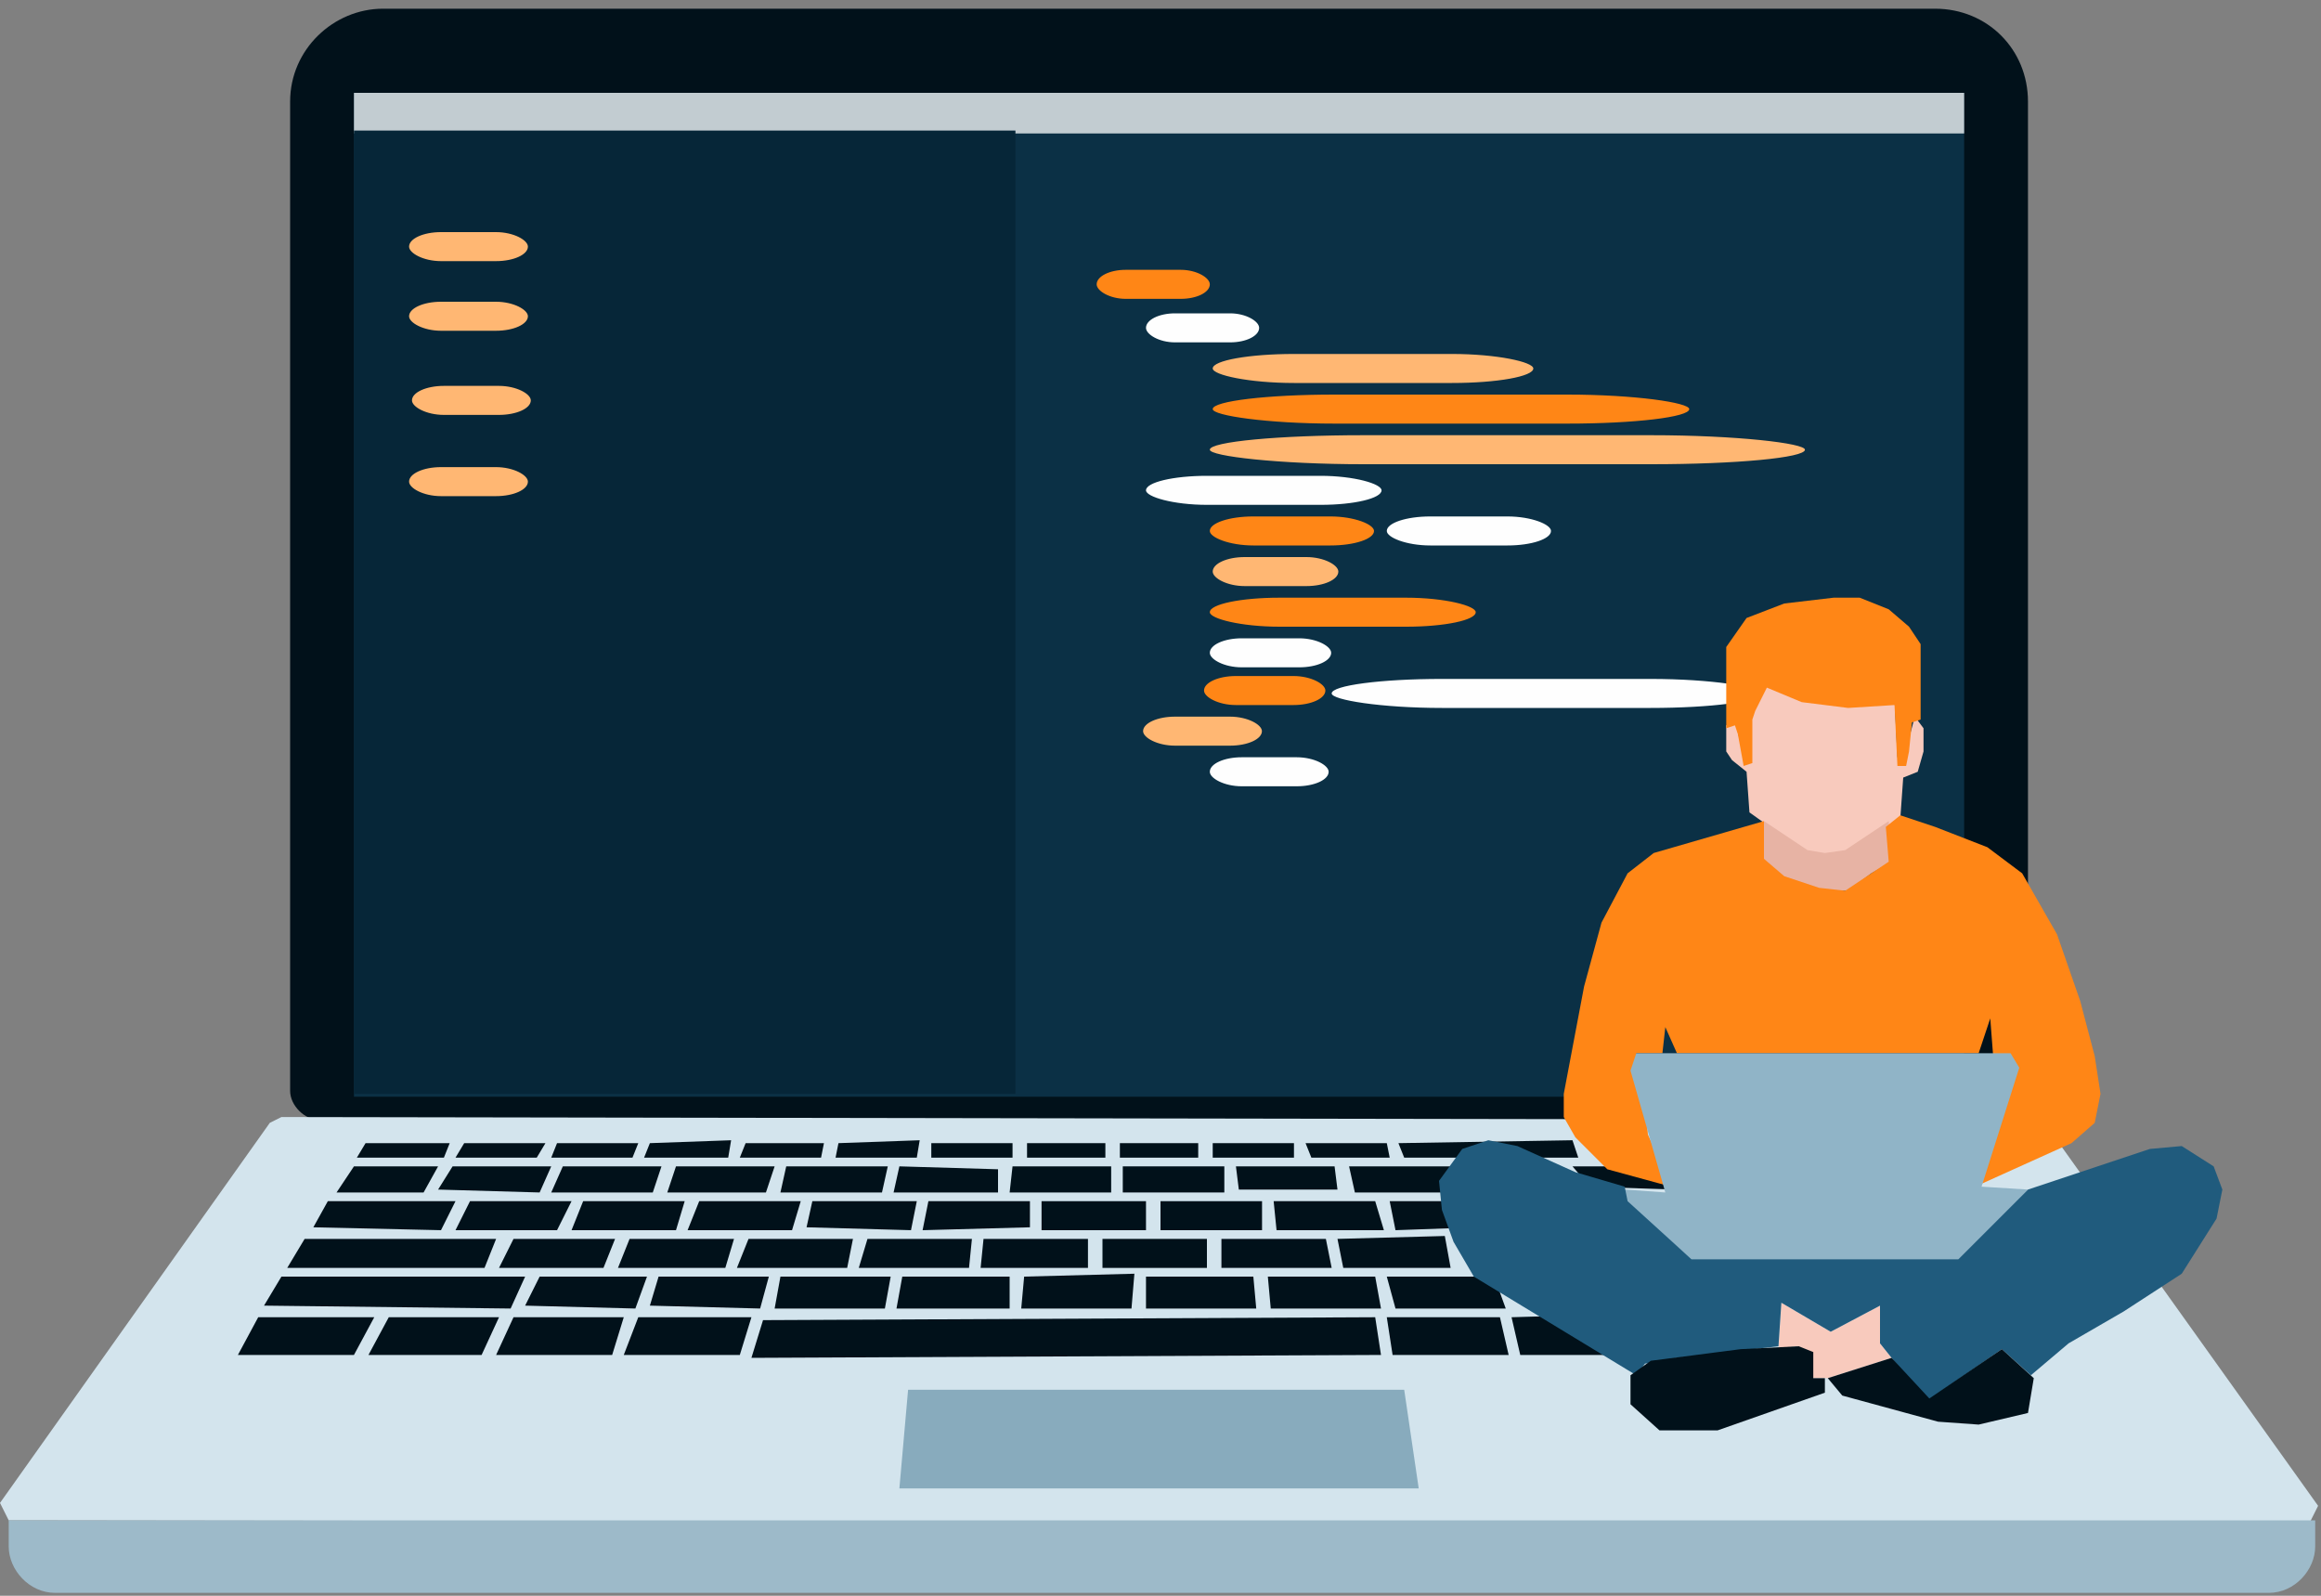 <?xml version="1.0" encoding="UTF-8"?>
<!DOCTYPE svg PUBLIC "-//W3C//DTD SVG 1.1//EN" "http://www.w3.org/Graphics/SVG/1.1/DTD/svg11.dtd">
<!-- Creator: CorelDRAW X8 -->
<svg xmlns="http://www.w3.org/2000/svg" xml:space="preserve" width="800px" height="550px" version="1.1" style="shape-rendering:geometricPrecision; text-rendering:geometricPrecision; image-rendering:optimizeQuality; fill-rule:evenodd; clip-rule:evenodd"
viewBox="0 0 800 550"
 xmlns:xlink="http://www.w3.org/1999/xlink">
 <rect x="0" y="0" width="800" height="550" fill="#808080" stroke="none"/>
 <defs>
  <style type="text/css">
   <![CDATA[
    .fil9 {fill:#FEFEFE}
    .fil6 {fill:#F8CABD}
    .fil7 {fill:#E7B3A4}
    .fil0 {fill:#01111A}
    .fil3 {fill:#062638}
    .fil1 {fill:#0B3045}
    .fil12 {fill:#205B7D}
    .fil5 {fill:#88ABBD}
    .fil11 {fill:#90B4C7}
    .fil13 {fill:#9DBAC9}
    .fil2 {fill:#C2CCD1}
    .fil4 {fill:#D3E4ED}
    .fil8 {fill:#FF8616}
    .fil10 {fill:#FFB773}
   ]]>
  </style>
 </defs>
 <g id="Слой_x0020_1">
  <path class="fil0" d="M132 3l535 0c18,0 32,14 32,32l0 341c0,5 -4,10 -10,10l-579 0c-5,0 -10,-5 -10,-10l0 -341c0,-18 15,-32 32,-32z"/>
  <rect class="fil1" x="122" y="32" width="555" height="346"/>
  <rect class="fil2" x="122" y="32" width="555.001" height="14"/>
  <rect class="fil3" x="122" y="45" width="228" height="332"/>
  <polygon class="fil4" points="93,387 97,385 704,386 799,519 796,525 3,524 0,518 "/>
  <polygon class="fil5" points="313,479 484,479 489,513 310,513 "/>
  <polygon class="fil0" points="155,394 126,394 123,399 153,399 "/>
  <polygon class="fil0" points="151,402 122,402 116,411 146,411 "/>
  <polygon class="fil0" points="113,414 157,414 152,424 108,423 "/>
  <polygon class="fil0" points="188,394 160,394 157,399 185,399 "/>
  <polygon class="fil0" points="220,394 192,394 190,399 218,399 "/>
  <polygon class="fil0" points="252,393 224,394 222,399 251,399 "/>
  <polygon class="fil0" points="284,394 257,394 255,399 283,399 "/>
  <polygon class="fil0" points="317,393 289,394 288,399 316,399 "/>
  <polygon class="fil0" points="349,394 321,394 321,399 349,399 "/>
  <polygon class="fil0" points="381,394 354,394 354,399 381,399 "/>
  <polygon class="fil0" points="413,394 386,394 386,399 413,399 "/>
  <polygon class="fil0" points="446,394 418,394 418,399 446,399 "/>
  <polygon class="fil0" points="478,394 450,394 452,399 479,399 "/>
  <polygon class="fil0" points="542,393 482,394 484,399 544,399 "/>
  <polygon class="fil0" points="190,402 156,402 151,410 186,411 "/>
  <polygon class="fil0" points="228,402 194,402 190,411 225,411 "/>
  <polygon class="fil0" points="267,402 233,402 230,411 264,411 "/>
  <polygon class="fil0" points="306,402 271,402 269,411 304,411 "/>
  <polygon class="fil0" points="344,403 310,402 308,411 344,411 "/>
  <polygon class="fil0" points="383,402 349,402 348,411 383,411 "/>
  <polygon class="fil0" points="422,402 387,402 387,411 422,411 "/>
  <polygon class="fil0" points="460,402 426,402 427,410 461,410 "/>
  <polygon class="fil0" points="505,402 465,402 467,411 505,411 "/>
  <polygon class="fil0" points="548,409 542,402 570,402 577,410 "/>
  <polygon class="fil0" points="197,414 162,414 157,424 192,424 "/>
  <polygon class="fil0" points="236,414 201,414 197,424 233,424 "/>
  <polygon class="fil0" points="276,414 241,414 237,424 273,424 "/>
  <polygon class="fil0" points="316,414 280,414 278,423 314,424 "/>
  <polygon class="fil0" points="355,414 320,414 318,424 355,423 "/>
  <polygon class="fil0" points="395,414 359,414 359,424 395,424 "/>
  <polygon class="fil0" points="435,414 400,414 400,424 435,424 "/>
  <polygon class="fil0" points="474,414 439,414 440,424 477,424 "/>
  <polygon class="fil0" points="504,414 479,414 481,424 509,423 "/>
  <polygon class="fil0" points="171,427 105,427 99,437 167,437 "/>
  <polygon class="fil0" points="212,427 177,427 172,437 208,437 "/>
  <polygon class="fil0" points="253,427 217,427 213,437 250,437 "/>
  <polygon class="fil0" points="294,427 258,427 254,437 292,437 "/>
  <polygon class="fil0" points="335,427 299,427 296,437 334,437 "/>
  <polygon class="fil0" points="375,427 339,427 338,437 375,437 "/>
  <polygon class="fil0" points="416,427 380,427 380,437 416,437 "/>
  <polygon class="fil0" points="457,427 421,427 421,437 459,437 "/>
  <polygon class="fil0" points="498,426 461,427 463,437 500,437 "/>
  <polygon class="fil0" points="181,440 97,440 91,450 176,451 "/>
  <polygon class="fil0" points="223,440 186,440 181,450 219,451 "/>
  <polygon class="fil0" points="265,440 227,440 224,450 262,451 "/>
  <polygon class="fil0" points="307,440 269,440 267,451 305,451 "/>
  <polygon class="fil0" points="348,440 311,440 309,451 348,451 "/>
  <polygon class="fil0" points="391,439 353,440 352,451 390,451 "/>
  <polygon class="fil0" points="432,440 395,440 395,451 433,451 "/>
  <polygon class="fil0" points="474,440 437,440 438,451 476,451 "/>
  <polygon class="fil0" points="515,440 478,440 481,451 519,451 "/>
  <polygon class="fil0" points="129,454 89,454 82,467 122,467 "/>
  <polygon class="fil0" points="172,454 134,454 127,467 166,467 "/>
  <polygon class="fil0" points="215,454 177,454 171,467 211,467 "/>
  <polygon class="fil0" points="259,454 220,454 215,467 255,467 "/>
  <polygon class="fil0" points="474,454 263,455 259,468 476,467 "/>
  <polygon class="fil0" points="517,454 478,454 480,467 520,467 "/>
  <polygon class="fil0" points="555,453 521,454 524,467 562,467 "/>
  <polygon class="fil6" points="598,248 601,261 603,260 604,243 609,235 621,239 645,241 653,241 654,261 656,262 660,247 663,251 663,259 661,266 656,268 655,282 636,294 624,295 603,280 602,266 597,262 595,259 595,250 "/>
  <polygon class="fil7" points="623,293 608,283 607,299 617,305 628,307 637,307 645,301 652,297 651,283 636,293 629,294 "/>
  <rect class="fil8" x="378" y="93" width="39" height="10" rx="10" ry="10"/>
  <rect class="fil9" x="395" y="108" width="39" height="10" rx="10" ry="10"/>
  <rect class="fil10" x="418" y="122" width="110.499" height="10" rx="28" ry="10"/>
  <rect class="fil8" x="418" y="136" width="164.249" height="10" rx="42" ry="10"/>
  <rect class="fil10" x="417" y="150" width="205.125" height="10" rx="53" ry="10"/>
  <rect class="fil9" x="395" y="164" width="81.19" height="10" rx="21" ry="10"/>
  <rect class="fil8" x="417" y="178" width="56.596" height="10" rx="15" ry="10"/>
  <rect class="fil9" x="478" y="178" width="56.596" height="10" rx="15" ry="10"/>
  <rect class="fil10" x="418" y="192" width="43.298" height="10" rx="11" ry="10"/>
  <rect class="fil8" x="417" y="206" width="91.65" height="10" rx="24" ry="10"/>
  <rect class="fil9" x="417" y="220" width="41.827" height="10" rx="11" ry="10"/>
  <rect class="fil8" x="415" y="233" width="41.827" height="10" rx="11" ry="10"/>
  <rect class="fil9" x="459" y="234" width="147.914" height="10" rx="38" ry="10"/>
  <rect class="fil10" x="394" y="247" width="40.957" height="10" rx="11" ry="10"/>
  <rect class="fil9" x="417" y="261" width="40.957" height="10" rx="11" ry="10"/>
  <polygon class="fil8" points="609,237 605,245 604,248 604,263 601,264 599,253 598,250 595,251 595,236 595,223 602,213 602,213 615,208 632,206 641,206 651,210 658,216 662,222 662,235 662,248 659,249 658,259 657,264 654,264 653,243 637,244 621,242 "/>
  <polygon class="fil8" points="608,296 608,283 570,294 561,301 552,318 546,340 539,377 539,385 543,392 554,403 576,409 568,391 566,370 564,363 573,363 574,354 578,363 682,363 686,351 687,364 693,365 692,374 683,408 714,394 722,387 724,377 722,364 717,345 709,322 697,301 685,292 667,285 655,281 650,285 651,297 636,307 627,306 615,302 "/>
  <polygon class="fil6" points="613,465 614,449 631,459 648,450 648,463 652,468 630,475 625,475 624,466 619,464 "/>
  <polygon class="fil11" points="574,411 560,410 560,414 583,434 675,434 699,410 683,409 696,368 693,363 564,363 562,369 "/>
  <polygon class="fil12" points="583,434 675,434 699,410 741,396 752,395 763,402 766,410 764,420 752,439 732,452 713,463 700,474 690,465 664,483 648,463 648,450 631,459 614,449 613,464 578,468 567,470 564,474 508,440 501,428 497,417 496,407 504,396 513,393 523,395 543,404 560,409 561,414 "/>
  <polygon class="fil0" points="652,468 630,475 635,481 668,490 682,491 699,487 701,475 690,465 665,482 "/>
  <polygon class="fil0" points="625,475 629,475 629,480 592,493 572,493 562,484 562,483 562,474 569,469 600,465 620,464 625,466 "/>
  <rect class="fil10" x="141" y="80" width="40.957" height="10" rx="11" ry="10"/>
  <rect class="fil10" x="141" y="104" width="40.957" height="10" rx="11" ry="10"/>
  <rect class="fil10" x="142" y="133" width="40.957" height="10" rx="11" ry="10"/>
  <rect class="fil10" x="141" y="161" width="40.957" height="10" rx="11" ry="10"/>
  <path class="fil13" d="M3 524l795 0 0 9c0,8 -7,16 -16,16l-763 0c-9,0 -16,-8 -16,-16l0 -9z"/>
 </g>
</svg>
